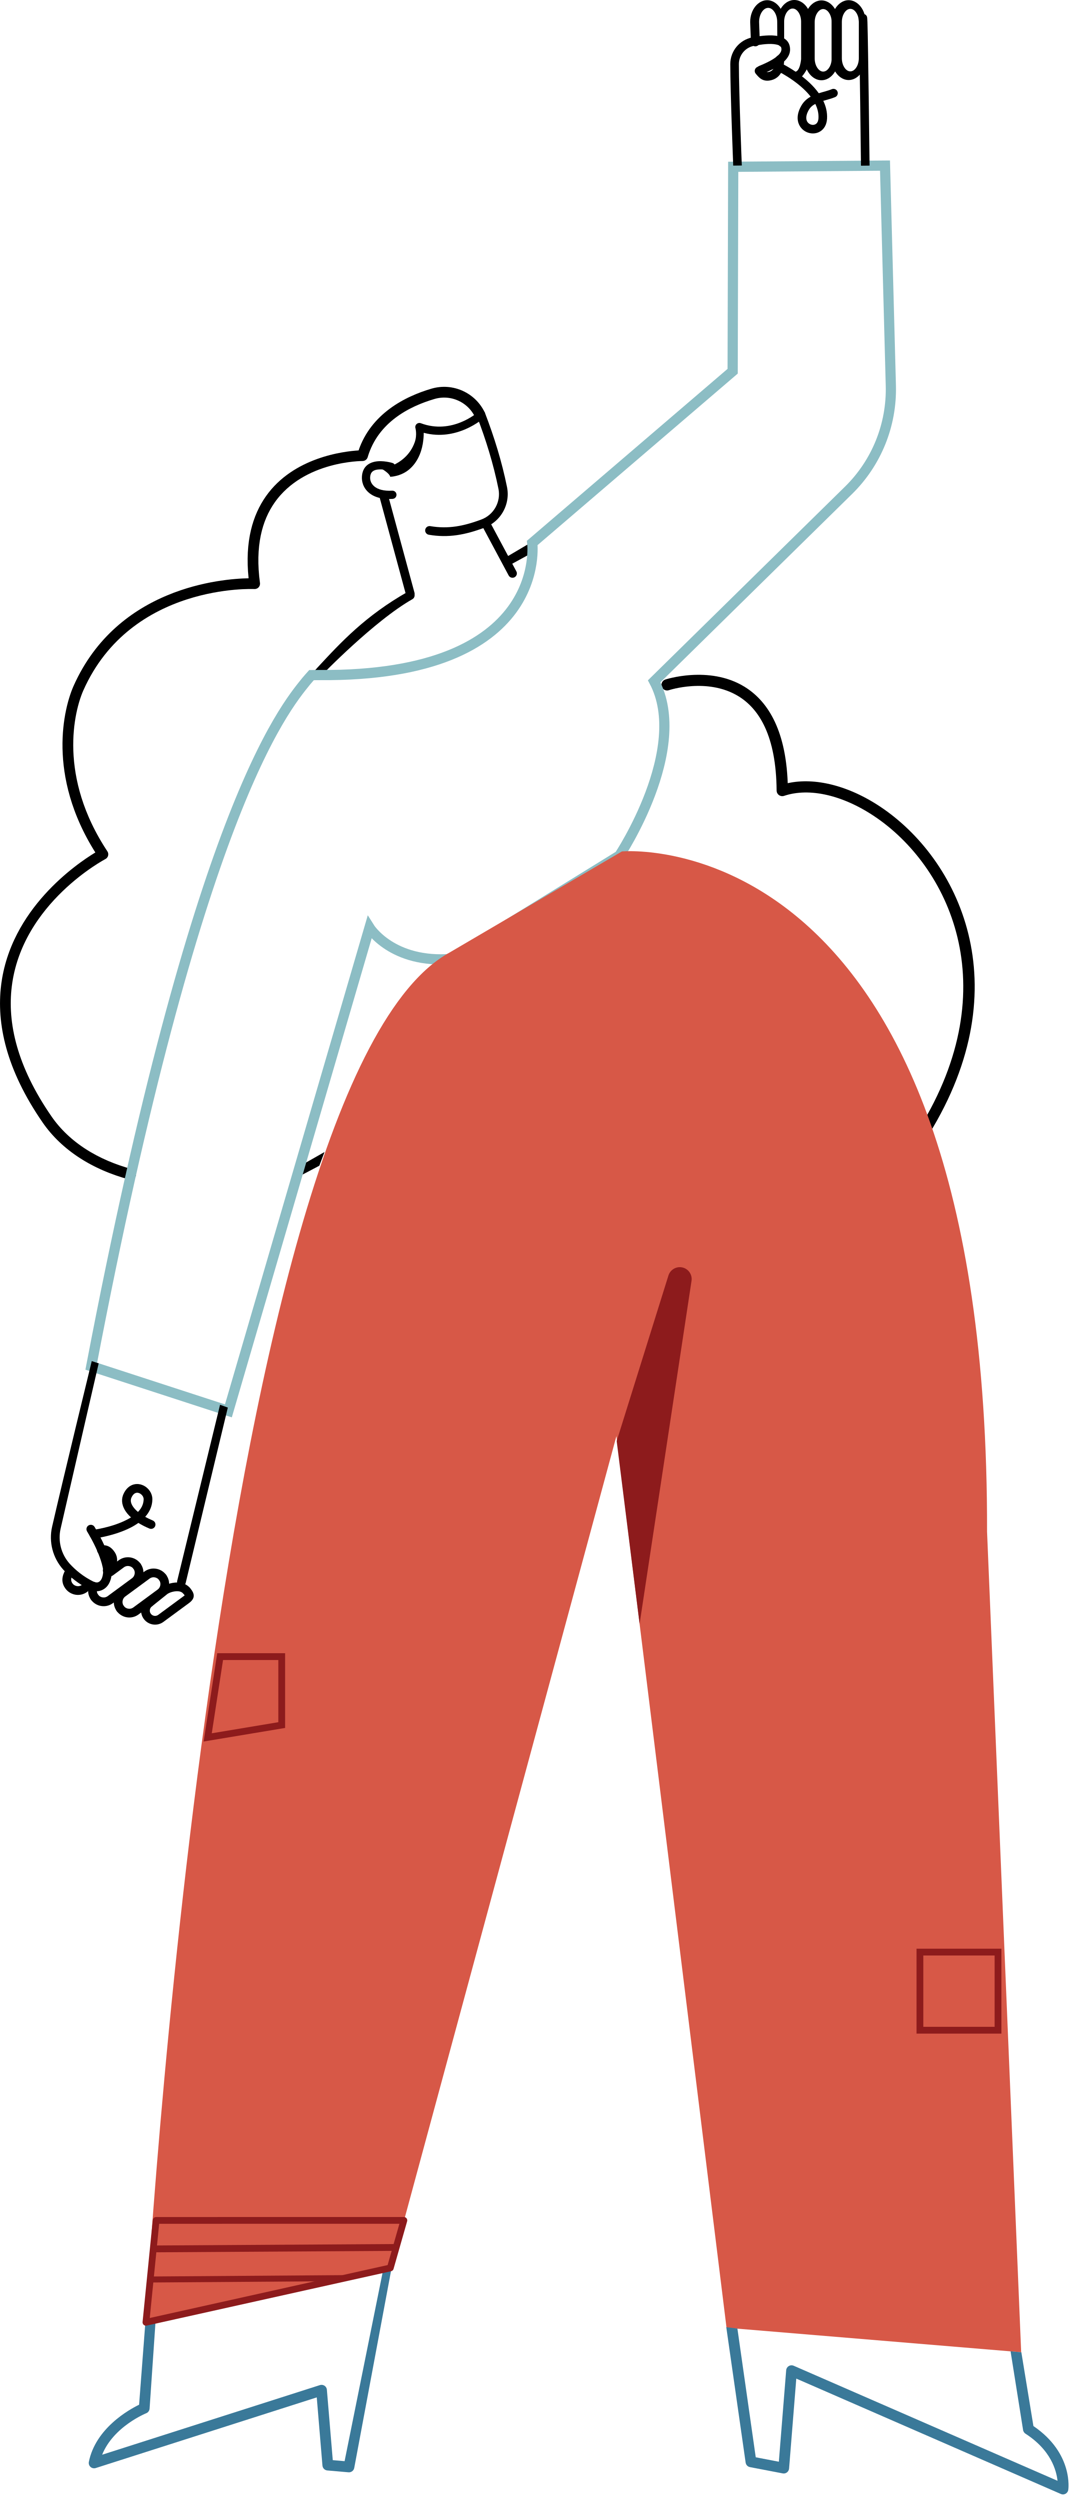 <?xml version="1.0" encoding="UTF-8" standalone="no"?>
<!DOCTYPE svg PUBLIC "-//W3C//DTD SVG 1.1//EN" "http://www.w3.org/Graphics/SVG/1.1/DTD/svg11.dtd">
<svg width="100%" height="100%" viewBox="0 0 143 333" version="1.1" xmlns="http://www.w3.org/2000/svg" xmlns:xlink="http://www.w3.org/1999/xlink" xml:space="preserve" xmlns:serif="http://www.serif.com/" style="fill-rule:evenodd;clip-rule:evenodd;stroke-miterlimit:10;">
    <g transform="matrix(1,0,0,1,-2223.99,-1413.34)">
        <g transform="matrix(1,0,0,1,2160,1215)">
            <g transform="matrix(1,0,0,1,120.335,257.478)">
                <path d="M0,-0.026C-0.198,1.138 -0.713,2.444 -1.782,3.367C-2.93,4.357 -4.34,4.373 -4.34,4.373C-4.411,4.053 -4.846,3.692 -5.464,3.311C-5.464,3.311 -2.178,2.851 -1.081,-0.21C-0.711,-1.241 -0.997,-2.186 -0.997,-2.186C-1.019,-2.375 -0.94,-2.563 -0.79,-2.68C-0.639,-2.798 -0.439,-2.829 -0.26,-2.762C3.915,-1.194 7.296,-4.198 7.296,-4.198C7.522,-4.399 7.868,-4.378 8.069,-4.152C8.272,-3.926 8.25,-3.578 8.024,-3.377C8.024,-3.377 4.557,-0.299 0.126,-1.486C0.124,-1.088 0.095,-0.578 0,-0.026"/>
            </g>
        </g>
        <g transform="matrix(1,0,0,1,2160,1215)">
            <g transform="matrix(1,0,0,1,128.647,351.439)">
                <path d="M-1.305,-97.453C-2.245,-99.531 -4.574,-100.596 -6.761,-99.95C-10.059,-98.98 -14.272,-96.88 -15.656,-92.2C-15.744,-91.895 -16.026,-91.686 -16.343,-91.687C-16.343,-91.687 -24.137,-91.732 -28.05,-86.164C-29.734,-83.771 -30.674,-80.342 -30.011,-75.445C-29.983,-75.234 -30.049,-75.022 -30.192,-74.865C-30.336,-74.708 -30.543,-74.623 -30.756,-74.634C-30.756,-74.634 -47.16,-75.443 -53.538,-61.158C-54.793,-58.344 -56.935,-49.642 -50.346,-39.695C-50.233,-39.527 -50.198,-39.318 -50.248,-39.122C-50.298,-38.926 -50.429,-38.761 -50.608,-38.666C-50.608,-38.666 -61.721,-32.85 -63.088,-21.689C-63.675,-16.889 -62.442,-11.114 -57.796,-4.388C-55.394,-0.905 -51.543,1.436 -47.053,2.643C-46.671,2.745 -46.445,3.139 -46.547,3.521C-46.65,3.903 -47.044,4.129 -47.425,4.024C-52.259,2.724 -56.386,0.176 -58.975,-3.575C-63.88,-10.678 -65.128,-16.793 -64.508,-21.862C-63.267,-32.006 -54.475,-38.014 -51.951,-39.543C-58.45,-49.854 -56.153,-58.809 -54.845,-61.741C-48.971,-74.901 -35.086,-76.006 -31.526,-76.068C-32.042,-81.002 -30.97,-84.5 -29.221,-86.987C-25.552,-92.207 -18.805,-92.983 -16.87,-93.098C-15.191,-97.98 -10.727,-100.276 -7.165,-101.323C-4.294,-102.172 -1.236,-100.772 0,-98.043L-1.305,-97.453Z"/>
            </g>
        </g>
        <g transform="matrix(1,0,0,1,2160,1215)">
            <g transform="matrix(0.885,-0.466,-0.466,-0.885,104.594,355.832)">
                <path d="M-0.579,1.044L2.755,1.044L4.217,2.337L0.493,2.215L-0.579,1.044Z"/>
            </g>
        </g>
        <g transform="matrix(1,0,0,1,2160,1215)">
            <g transform="matrix(1,0,0,1,105.407,276.986)">
                <path d="M0,11.277L1.482,11.272C1.482,11.272 8.477,4.041 13.544,1.171C13.823,1.012 13.921,0.657 13.764,0.378C13.606,0.098 13.251,0 12.969,0.158C7.258,3.394 4.022,6.904 0.883,10.291C0.675,10.517 0,11.277 0,11.277"/>
            </g>
        </g>
        <g transform="matrix(1,0,0,1,2160,1215)">
            <g transform="matrix(1,0,0,1,114.557,277.281)">
                <path d="M0,-12.776L3.545,0.305C3.631,0.614 3.951,0.798 4.261,0.714C4.571,0.63 4.753,0.31 4.669,0L1.121,-13.081C1.038,-13.391 0.718,-13.574 0.408,-13.49C0.098,-13.406 -0.086,-13.086 0,-12.776"/>
            </g>
        </g>
        <g transform="matrix(1,0,0,1,2160,1215)">
            <g transform="matrix(1,0,0,1,135.012,273.608)">
                <path d="M0,-3.157L-3.369,-1.167C-3.646,-1.004 -3.739,-0.648 -3.576,-0.37C-3.414,-0.093 -3.059,0 -2.782,-0.162L0.002,-1.681L0,-3.157Z"/>
            </g>
        </g>
        <g transform="matrix(1,0,0,1,2160,1215)">
            <g transform="matrix(1,0,0,1,132.804,268.542)">
                <path d="M0,5.904L-3.455,-0.548C-3.605,-0.832 -3.958,-0.939 -4.242,-0.787C-4.526,-0.635 -4.633,-0.282 -4.481,0.001L-1.026,6.453C-0.876,6.736 -0.522,6.843 -0.239,6.692C0.045,6.54 0.153,6.187 0,5.904"/>
            </g>
        </g>
        <g transform="matrix(1,0,0,1,2160,1215)">
            <g transform="matrix(1,0,0,1,121.137,253.334)">
                <path d="M0,16.238C2.622,16.684 4.86,16.248 7.387,15.308C9.581,14.501 10.872,12.221 10.431,9.921C9.737,6.49 8.713,3.204 7.484,0.004C7.37,-0.296 7.033,-0.446 6.733,-0.331C6.435,-0.216 6.284,0.121 6.399,0.421C7.604,3.561 8.608,6.784 9.288,10.146C9.622,11.88 8.646,13.605 6.983,14.216C4.66,15.081 2.605,15.5 0.196,15.091C-0.122,15.037 -0.422,15.25 -0.477,15.567C-0.53,15.883 -0.317,16.184 0,16.238"/>
            </g>
        </g>
        <g transform="matrix(1,0,0,1,2160,1215)">
            <g transform="matrix(1,0,0,1,116.296,264.488)">
                <path d="M0,-4.478C0,-4.478 -1.298,-4.878 -2.381,-4.641C-3.233,-4.455 -3.975,-3.931 -4.07,-2.699C-4.123,-1.996 -3.889,-1.179 -3.199,-0.563C-2.579,-0.007 -1.56,0.4 0.019,0.309C0.32,0.291 0.551,0.031 0.534,-0.271C0.518,-0.573 0.258,-0.804 -0.045,-0.787C-2.281,-0.658 -3.044,-1.716 -2.975,-2.614C-2.951,-2.916 -2.863,-3.137 -2.713,-3.288C-2.469,-3.536 -2.104,-3.602 -1.751,-3.618C-1.031,-3.652 -0.329,-3.431 -0.329,-3.431C-0.041,-3.34 0.27,-3.501 0.358,-3.79C0.451,-4.079 0.289,-4.387 0,-4.478"/>
            </g>
        </g>
        <g transform="matrix(1,0,0,1,2160,1215)">
            <g transform="matrix(1,0,0,1,181.297,331.099)">
                <path d="M0,-25.306C10.361,-18.415 18.805,-1.582 6.457,18.389C6.239,18.742 5.777,18.849 5.424,18.632C5.072,18.414 4.964,17.952 5.182,17.599C16.951,-1.431 9.044,-17.49 -0.83,-24.057C-4.947,-26.795 -9.389,-27.892 -12.816,-26.743C-13.044,-26.667 -13.294,-26.705 -13.491,-26.844C-13.686,-26.984 -13.803,-27.209 -13.806,-27.449C-13.861,-34.707 -16.121,-38.331 -18.91,-40.026C-23.04,-42.534 -28.167,-40.819 -28.167,-40.819C-28.562,-40.688 -28.987,-40.902 -29.117,-41.295C-29.247,-41.687 -29.032,-42.112 -28.639,-42.242C-28.639,-42.242 -22.822,-44.155 -18.133,-41.308C-15.171,-39.51 -12.589,-35.815 -12.326,-28.433C-8.682,-29.241 -4.18,-28.085 0,-25.306"/>
            </g>
        </g>
        <g transform="matrix(1,0,0,1,2160,1215)">
            <g transform="matrix(1,0,0,1,106.566,318.416)">
                <path d="M0,-30.153L-1.057,-30.146C-1.057,-30.146 -1.619,-29.521 -1.774,-29.327C-4.842,-25.528 -16.317,-11.806 -30.415,61.916L-12.137,67.863L6.666,3.49C6.666,3.49 9.684,8.327 17.656,7.655L39.967,-6.105C39.967,-6.105 49.4,-20.3 44.608,-29.32C44.608,-29.32 61.341,-45.757 70.514,-54.767C74.246,-58.431 76.286,-63.481 76.147,-68.708C75.853,-79.744 75.37,-98.016 75.37,-98.016L55.141,-97.858L55.065,-70.624L28.358,-47.753C28.358,-47.753 30.637,-29.911 0,-30.153Z" style="fill:none;fill-rule:nonzero;stroke:rgb(140,189,196);stroke-width:1.36px;"/>
            </g>
        </g>
        <g transform="matrix(1,0,0,1,2160,1215)">
            <g transform="matrix(1,0,0,1,72.669,410.68)">
                <path d="M0,-3.144C-0.367,-2.463 -0.611,-1.618 0.044,-0.728C0.721,0.192 2.018,0.389 2.937,-0.287C3.196,-0.477 3.252,-0.842 3.062,-1.101C2.871,-1.359 2.507,-1.415 2.248,-1.224C1.845,-0.928 1.277,-1.014 0.98,-1.417C0.661,-1.85 0.847,-2.262 1.026,-2.593C1.178,-2.876 1.07,-3.228 0.789,-3.381C0.506,-3.533 0.152,-3.427 0,-3.144"/>
            </g>
        </g>
        <g transform="matrix(1,0,0,1,2160,1215)">
            <g transform="matrix(1,0,0,1,78.623,404.261)">
                <path d="M0,3.735C0.906,3.068 1.288,1.842 0.687,0.89C0.045,-0.13 -0.766,-0.191 -1.322,0.018C-1.622,0.13 -1.775,0.466 -1.662,0.767C-1.55,1.068 -1.213,1.22 -0.913,1.107C-0.727,1.038 -0.513,1.167 -0.297,1.51C-0.021,1.947 -0.272,2.49 -0.69,2.798C-0.949,2.988 -1.004,3.353 -0.814,3.611C-0.624,3.87 -0.259,3.926 0,3.735"/>
            </g>
        </g>
        <g transform="matrix(1,0,0,1,2160,1215)">
            <g transform="matrix(1,0,0,1,75.909,411.343)">
                <path d="M0,-1.949C-0.29,-1.293 -0.228,-0.505 0.226,0.113C0.417,0.372 0.781,0.427 1.04,0.237C1.299,0.046 1.353,-0.317 1.162,-0.576C0.963,-0.846 0.939,-1.193 1.065,-1.48C1.195,-1.774 1.061,-2.118 0.767,-2.248C0.472,-2.376 0.128,-2.242 0,-1.949"/>
            </g>
        </g>
        <g transform="matrix(1,0,0,1,2160,1215)">
            <g transform="matrix(1,0,0,1,76.135,407.422)">
                <path d="M0,4.034C0.677,4.954 1.974,5.151 2.893,4.475L6.134,2.091C7.053,1.415 7.251,0.118 6.574,-0.802C6.384,-1.061 6.019,-1.117 5.76,-0.926C5.501,-0.735 5.445,-0.371 5.636,-0.112C5.932,0.291 5.847,0.857 5.444,1.154L2.204,3.538C1.801,3.834 1.232,3.748 0.936,3.345C0.746,3.087 0.383,3.029 0.124,3.22C-0.135,3.411 -0.19,3.775 0,4.034"/>
            </g>
        </g>
        <g transform="matrix(1,0,0,1,2160,1215)">
            <g transform="matrix(1,0,0,1,82.709,407.275)">
                <path d="M0,-0.656C-0.677,-1.576 -1.974,-1.773 -2.893,-1.097L-4.369,-0.012C-4.628,0.179 -4.684,0.544 -4.493,0.802C-4.303,1.061 -3.939,1.117 -3.679,0.926L-2.203,-0.16C-1.801,-0.456 -1.235,-0.369 -0.938,0.034C-0.748,0.293 -0.383,0.349 -0.124,0.158C0.135,-0.033 0.19,-0.397 0,-0.656"/>
            </g>
        </g>
        <g transform="matrix(1,0,0,1,2160,1215)">
            <g transform="matrix(1,0,0,1,86.13,412.157)">
                <path d="M0,-4.034C-0.677,-4.954 -1.974,-5.151 -2.893,-4.475L-6.134,-2.091C-7.053,-1.415 -7.251,-0.118 -6.574,0.802C-6.384,1.061 -6.019,1.117 -5.76,0.926C-5.501,0.735 -5.448,0.372 -5.638,0.114C-5.934,-0.289 -5.847,-0.857 -5.444,-1.154L-2.203,-3.538C-1.801,-3.834 -1.235,-3.747 -0.938,-3.344C-0.748,-3.085 -0.383,-3.029 -0.124,-3.22C0.135,-3.411 0.19,-3.775 0,-4.034"/>
            </g>
        </g>
        <g transform="matrix(1,0,0,1,2160,1215)">
            <g transform="matrix(1,0,0,1,79.556,408.926)">
                <path d="M0,4.034C0.677,4.954 1.974,5.151 2.893,4.475L6.134,2.091C7.053,1.415 7.251,0.118 6.574,-0.802C6.384,-1.061 6.019,-1.117 5.76,-0.926C5.501,-0.735 5.445,-0.371 5.636,-0.112C5.932,0.291 5.847,0.857 5.444,1.154L2.204,3.538C1.801,3.834 1.232,3.748 0.936,3.345C0.746,3.087 0.383,3.029 0.124,3.22C-0.135,3.411 -0.19,3.775 0,4.034"/>
            </g>
        </g>
        <g transform="matrix(1,0,0,1,2160,1215)">
            <g transform="matrix(1,0,0,1,86.285,410.944)">
                <path d="M0,-0.263L-2.026,1.362C-2.275,1.562 -2.642,1.522 -2.843,1.271C-3.045,1.022 -3.004,0.655 -2.753,0.453L-0.715,-1.182L-0.696,-1.196C-0.281,-1.501 0.565,-1.825 1.379,-1.803C1.986,-1.786 2.569,-1.584 2.987,-1.116C3.202,-0.877 3.18,-0.508 2.942,-0.294C2.701,-0.079 2.335,-0.101 2.121,-0.34C1.86,-0.628 1.459,-0.667 1.084,-0.63C0.647,-0.586 0.226,-0.427 0,-0.263"/>
            </g>
        </g>
        <g transform="matrix(1,0,0,1,2160,1215)">
            <g transform="matrix(1,0,0,1,88.6,413.721)">
                <path d="M0,-2.871C-0.049,-2.938 -0.123,-3.038 -0.194,-3.117C-0.408,-3.356 -0.389,-3.724 -0.149,-3.939C0.09,-4.152 0.458,-4.132 0.673,-3.893C1.137,-3.375 1.269,-2.974 1.188,-2.629C1.133,-2.393 0.968,-2.128 0.584,-1.845L-2.836,0.67C-3.666,1.281 -4.836,1.103 -5.447,0.273C-6.058,-0.557 -5.88,-1.727 -5.049,-2.338C-4.79,-2.528 -4.425,-2.473 -4.235,-2.215C-4.044,-1.956 -4.101,-1.591 -4.359,-1.401C-4.672,-1.17 -4.74,-0.729 -4.51,-0.416C-4.28,-0.103 -3.838,-0.037 -3.525,-0.267L-0.106,-2.783C-0.07,-2.809 -0.031,-2.843 0,-2.871"/>
            </g>
        </g>
        <g transform="matrix(1,0,0,1,2160,1215)">
            <g transform="matrix(1,0,0,1,77.75,382.453)">
                <path d="M0,25.11C-0.018,24.91 -0.23,23.087 -2.156,19.88C-2.321,19.606 -2.232,19.248 -1.957,19.083C-1.681,18.916 -1.323,19.007 -1.158,19.281C1.09,23.022 1.164,25.074 1.164,25.074L1.164,25.12C1.111,26.742 0.465,27.386 -0.094,27.665C-0.603,27.916 -1.198,27.916 -1.707,27.67C-3.291,26.909 -4.464,25.919 -5.327,24.976C-6.726,23.423 -7.281,21.288 -6.815,19.253C-5.42,13.15 -1.532,-2.806 -1.532,-2.806L-0.61,-2.503C-0.61,-2.503 -4.285,13.41 -5.681,19.51C-6.062,21.178 -5.608,22.927 -4.466,24.194C-3.695,25.035 -2.646,25.923 -1.231,26.608C-1.085,26.679 -0.831,26.709 -0.679,26.653C-0.325,26.52 -0.038,26.104 0,25.11"/>
            </g>
        </g>
        <g transform="matrix(1,0,0,1,2160,1215)">
            <g transform="matrix(1,0,0,1,82.379,399.497)">
                <path d="M0,0.243C0.445,-0.215 0.739,-0.764 0.755,-1.427C0.762,-1.697 0.615,-1.945 0.412,-2.109C0.219,-2.267 -0.032,-2.36 -0.275,-2.291C-0.508,-2.224 -0.71,-2.016 -0.87,-1.668C-1.064,-1.246 -0.918,-0.776 -0.546,-0.308C-0.398,-0.122 -0.215,0.062 0,0.243M-0.929,0.971C-1.306,0.629 -1.59,0.279 -1.783,-0.067C-2.185,-0.788 -2.225,-1.508 -1.927,-2.155C-1.586,-2.897 -1.089,-3.269 -0.592,-3.41C0.018,-3.581 0.663,-3.407 1.148,-3.011C1.622,-2.625 1.934,-2.033 1.918,-1.398C1.897,-0.506 1.533,0.255 0.963,0.894C1.267,1.066 1.604,1.228 1.972,1.383C2.269,1.508 2.408,1.849 2.285,2.144C2.161,2.44 1.819,2.581 1.523,2.457C0.971,2.226 0.481,1.973 0.054,1.706C-0.268,1.937 -0.617,2.147 -0.983,2.335C-3.145,3.442 -5.822,3.784 -5.822,3.784C-6.141,3.824 -6.432,3.597 -6.473,3.28C-6.513,2.96 -6.288,2.669 -5.969,2.629C-5.969,2.629 -3.504,2.319 -1.513,1.298C-1.313,1.197 -1.117,1.088 -0.929,0.971"/>
            </g>
        </g>
        <g transform="matrix(1,0,0,1,2160,1215)">
            <g transform="matrix(1,0,0,1,93.316,409.72)">
                <path d="M0,-24.252L-5.714,-0.785C-5.792,-0.473 -5.603,-0.158 -5.291,-0.079C-4.98,0 -4.663,-0.189 -4.585,-0.501L1.036,-23.882L0,-24.252Z"/>
            </g>
        </g>
        <g transform="matrix(1,0,0,1,2160,1215)">
            <g transform="matrix(1,0,0,1,179.13,219.337)">
                <path d="M0,-18.108C0.093,-18.129 0.189,-18.175 0.276,-18.267C0.198,-18.186 0.104,-18.133 0,-18.108M-0.019,-18.103L-0.029,-18.102L-0.023,-18.102L-0.019,-18.103ZM-0.087,-18.093L-0.093,-18.093L-0.087,-18.093ZM-0.412,-18.162C-0.31,-18.104 -0.205,-18.086 -0.104,-18.092C-0.209,-18.086 -0.318,-18.109 -0.412,-18.162M-0.698,-18.464C-0.733,-18.641 -0.683,-18.832 -0.55,-18.972C-0.358,-19.172 -0.149,-19.184 0.043,-19.12C0.125,-19.093 0.33,-19.022 0.414,-18.734C0.426,-18.7 0.452,-18.465 0.465,-18.066C0.566,-14.932 0.747,1.063 0.747,1.063L-0.396,1.076C-0.396,1.076 -0.58,-14.9 -0.679,-18.03C-0.687,-18.233 -0.695,-18.408 -0.698,-18.464"/>
            </g>
        </g>
        <g transform="matrix(1,0,0,1,2160,1215)">
            <g transform="matrix(1,0,0,1,161.707,202.951)">
                <path d="M0,17.449L1.145,17.436C1.145,17.436 0.759,7.74 0.754,3.931C0.752,2.748 1.587,1.73 2.746,1.498C3.76,1.298 4.905,1.147 5.719,1.314C6.055,1.384 6.337,1.483 6.406,1.764C6.47,2.031 6.401,2.316 6.103,2.639C5.669,3.111 4.85,3.61 3.455,4.172C3.161,4.29 3.018,4.624 3.137,4.917C3.254,5.21 3.588,5.352 3.882,5.234C5.506,4.581 6.439,3.965 6.945,3.415C7.592,2.716 7.658,2.071 7.518,1.493C7.348,0.795 6.783,0.364 5.95,0.193C5.013,0 3.691,0.144 2.524,0.374C0.825,0.714 -0.394,2.204 -0.391,3.933C-0.387,7.741 0,17.443 0,17.443L0,17.449Z"/>
            </g>
        </g>
        <g transform="matrix(1,0,0,1,2160,1215)">
            <g transform="matrix(1,0,0,1,172.644,210.404)">
                <path d="M0,1.776C-0.334,1.953 -0.63,2.188 -0.84,2.538C-1.336,3.37 -1.281,3.997 -0.914,4.333C-0.644,4.581 -0.234,4.654 0.064,4.462C0.277,4.326 0.403,4.059 0.425,3.673C0.46,2.999 0.293,2.365 0,1.776M-0.616,0.81C-0.902,0.441 -1.229,0.095 -1.572,-0.227C-3.381,-1.92 -5.697,-2.937 -5.697,-2.937C-5.988,-3.064 -6.12,-3.402 -5.993,-3.691C-5.864,-3.981 -5.528,-4.112 -5.237,-3.986C-5.237,-3.986 -2.739,-2.888 -0.79,-1.063C-0.327,-0.628 0.103,-0.153 0.468,0.358C1.062,0.168 1.68,0.034 2.202,-0.185C2.493,-0.307 2.83,-0.17 2.951,0.121C3.073,0.413 2.937,0.749 2.646,0.871C2.169,1.071 1.615,1.205 1.066,1.369C1.42,2.106 1.613,2.899 1.568,3.734C1.522,4.583 1.15,5.125 0.682,5.425C-0.036,5.888 -1.035,5.776 -1.689,5.177C-2.348,4.572 -2.715,3.446 -1.823,1.951C-1.517,1.439 -1.097,1.079 -0.616,0.81"/>
            </g>
        </g>
        <g transform="matrix(1,0,0,1,2160,1215)">
            <g transform="matrix(1,0,0,1,164.707,206.712)">
                <path d="M0,1.444C0.42,1.948 0.865,2.483 1.809,2.358C3.025,2.197 3.79,1.213 3.79,-0.466C3.79,-0.782 3.533,-1.039 3.217,-1.039C2.901,-1.039 2.645,-0.782 2.645,-0.466C2.645,0.485 2.347,1.131 1.66,1.223C1.226,1.28 1.073,0.943 0.881,0.711C0.677,0.468 0.316,0.435 0.072,0.638C-0.169,0.839 -0.203,1.201 0,1.444"/>
            </g>
        </g>
        <g transform="matrix(1,0,0,1,2160,1215)">
            <g transform="matrix(1,0,0,1,165.156,201.635)">
                <path d="M0,-0.38L0.094,2.265C0.105,2.592 -0.153,2.867 -0.477,2.878C-0.804,2.89 -1.082,2.634 -1.093,2.306L-1.187,-0.351L-1.187,-0.378C-1.187,-2.015 -0.12,-3.27 1.075,-3.27C2.27,-3.27 3.337,-2.015 3.337,-0.382L3.337,1.958C3.337,1.958 3.105,2.532 2.789,2.534C2.473,2.537 2.432,1.966 2.432,1.966C2.432,1.966 2.413,-0.367 2.413,-0.372C2.413,-0.915 2.26,-1.41 2,-1.766C1.794,-2.049 1.523,-2.246 1.206,-2.246C0.893,-2.246 0.618,-2.049 0.413,-1.766C0.155,-1.412 0.003,-0.92 0,-0.38"/>
            </g>
        </g>
        <g transform="matrix(1,0,0,1,2160,1215)">
            <g transform="matrix(1,0,0,1,169.932,198.337)">
                <path d="M0,10.703C1.234,10.703 2.18,7.881 2.18,7.881L2.18,2.893C2.18,1.255 1.114,0 -0.082,0C-1.277,0 -2.344,1.255 -2.344,2.893L-2.344,5.64C-2.344,5.64 -2.136,6.216 -1.82,6.221C-1.504,6.225 -1.439,5.656 -1.439,5.656L-1.439,2.897C-1.439,2.388 -1.296,1.924 -1.051,1.59C-0.859,1.325 -0.602,1.14 -0.308,1.14C-0.011,1.14 0.243,1.325 0.436,1.59C0.68,1.924 0.823,2.388 0.823,2.897L0.823,7.881C0.823,7.881 0.688,9.558 0,9.558C-0.316,9.558 -0.573,9.814 -0.573,10.13C-0.573,10.446 -0.316,10.703 0,10.703"/>
            </g>
        </g>
        <g transform="matrix(1,0,0,1,2160,1215)">
            <g transform="matrix(1,0,0,1,174.827,206.12)">
                <path d="M0,-4.817L0,-0C0,0.509 -0.143,0.973 -0.387,1.307C-0.58,1.572 -0.835,1.756 -1.131,1.756C-1.425,1.756 -1.682,1.572 -1.875,1.307C-2.119,0.973 -2.262,0.509 -2.262,-0L-2.262,-4.817C-2.262,-5.327 -2.119,-5.79 -1.875,-6.124C-1.682,-6.39 -1.425,-6.574 -1.131,-6.574C-0.835,-6.574 -0.58,-6.39 -0.387,-6.124C-0.143,-5.79 0,-5.327 0,-4.817M0.905,-4.837C0.905,-6.474 -0.162,-7.729 -1.357,-7.729C-2.553,-7.729 -3.619,-6.474 -3.619,-4.837L-3.619,0.019C-3.619,1.656 -2.553,2.912 -1.357,2.912C-0.162,2.912 0.905,1.656 0.905,0.019L0.905,-4.837Z"/>
            </g>
        </g>
        <g transform="matrix(1,0,0,1,2160,1215)">
            <g transform="matrix(1,0,0,1,178.446,206.092)">
                <path d="M0,-4.817L0,-0.001C0,0.509 -0.143,0.973 -0.387,1.307C-0.58,1.572 -0.835,1.756 -1.131,1.756C-1.425,1.756 -1.682,1.572 -1.875,1.307C-2.119,0.973 -2.262,0.509 -2.262,-0.001L-2.262,-4.817C-2.262,-5.327 -2.119,-5.79 -1.875,-6.124C-1.682,-6.39 -1.425,-6.574 -1.131,-6.574C-0.835,-6.574 -0.58,-6.39 -0.387,-6.124C-0.143,-5.79 0,-5.327 0,-4.817M0.905,-4.837C0.905,-6.474 -0.162,-7.729 -1.357,-7.729C-2.553,-7.729 -3.619,-6.474 -3.619,-4.837L-3.619,0.019C-3.619,1.656 -2.553,2.912 -1.357,2.912C-0.162,2.912 0.905,1.656 0.905,0.019L0.905,-4.837Z"/>
            </g>
        </g>
        <g transform="matrix(1,0,0,1,2160,1215)">
            <g transform="matrix(1,0,0,1,123.921,493.668)">
                <path d="M0,-168.454L22.954,-181.912C22.954,-181.912 71.825,-186.461 71.615,-91.297L76.162,18.007L36.894,14.746L22.219,-104.023L-7.737,6.555L-40.523,13.904C-40.523,13.904 -31.232,-151.341 0,-168.454" style="fill:rgb(215,88,71);"/>
            </g>
        </g>
        <g transform="matrix(1,0,0,1,2160,1215)">
            <g transform="matrix(1,0,0,1,146.176,391.342)">
                <path d="M0,-1.04C0,-1.04 3.514,-12.275 6.897,-23.095C7.146,-23.884 7.959,-24.352 8.766,-24.166C9.572,-23.98 10.099,-23.204 9.975,-22.386C7.033,-2.956 3.054,23.312 3.054,23.312L0,-1.04Z" style="fill:rgb(141,27,28);"/>
            </g>
        </g>
        <g transform="matrix(1,0,0,1,2160,1215)">
            <g transform="matrix(1,0,0,1,109.914,501.672)">
                <path d="M0,24.514L5.189,-1.222L6.318,-1.515L1.286,25.416C1.217,25.779 0.888,26.029 0.52,25.996L-2.3,25.752C-2.648,25.721 -2.923,25.447 -2.951,25.099L-3.71,16.018L-33.165,25.43C-33.406,25.506 -33.671,25.452 -33.86,25.282C-34.049,25.113 -34.134,24.855 -34.084,24.607C-33.182,20.143 -28.769,17.667 -27.387,16.994L-26.539,5.874L-25.172,5.585L-25.988,17.514C-26.007,17.786 -26.179,18.025 -26.432,18.127C-26.432,18.127 -30.796,19.881 -32.31,23.655L-3.29,14.381C-3.082,14.315 -2.856,14.348 -2.675,14.467C-2.493,14.589 -2.376,14.787 -2.36,15.004L-1.575,24.378L0,24.514Z" style="fill:rgb(58,121,153);"/>
            </g>
        </g>
        <g transform="matrix(1,0,0,1,2160,1215)">
            <g transform="matrix(1,0,0,1,170.113,523.798)">
                <path d="M0,-8.611L-0.962,3.373C-0.978,3.573 -1.081,3.759 -1.243,3.884C-1.403,4.008 -1.61,4.055 -1.811,4.017L-6.177,3.18C-6.478,3.122 -6.709,2.879 -6.752,2.576L-9.331,-15.458L-7.849,-15.282L-5.404,1.87L-2.326,2.462L-1.348,-9.725C-1.329,-9.954 -1.2,-10.162 -1.002,-10.281C-0.804,-10.4 -0.561,-10.415 -0.348,-10.324L34.814,5.002C34.661,3.578 33.905,0.892 30.541,-1.275C30.362,-1.392 30.243,-1.582 30.219,-1.795L28.556,-12.249L29.994,-12.118L31.603,-2.289C36.985,1.362 36.248,6.2 36.248,6.2C36.217,6.422 36.083,6.615 35.89,6.725C35.694,6.835 35.458,6.847 35.253,6.756L0,-8.611Z" style="fill:rgb(58,121,153);"/>
            </g>
        </g>
        <g transform="matrix(1,0,0,1,2160,1215)">
            <g transform="matrix(1,0,0,1,101.987,430.324)">
                <path d="M0,-11.763L-9.048,-11.763L-10.858,0L0,-1.81L0,-11.763ZM-0.905,-10.858L-0.905,-2.576L-9.773,-1.098L-8.272,-10.858L-0.905,-10.858Z" style="fill:rgb(141,27,28);fill-rule:nonzero;"/>
            </g>
        </g>
        <g transform="matrix(1,0,0,1,2160,1215)">
            <g transform="matrix(1,0,0,1,-64.956,-153.326)">
                <path d="M262.404,611.247L251.093,611.247L251.093,622.558L262.404,622.558L262.404,611.247ZM261.5,621.653L251.999,621.653L251.999,612.152L261.5,612.152L261.5,621.653Z" style="fill:rgb(141,27,28);fill-rule:nonzero;"/>
            </g>
        </g>
        <g transform="matrix(1,0,0,1,2160,1215)">
            <g transform="matrix(-0.976,0.217,0.217,0.976,85.713,504.68)">
                <path d="M-30.496,2.443L2.873,2.443L-1.396,-10.513L-33.637,-3.348L-30.496,2.443Z" style="fill:none;fill-rule:nonzero;stroke:rgb(141,27,28);stroke-width:0.9px;stroke-linejoin:round;"/>
            </g>
        </g>
        <g transform="matrix(1,0,0,1,2160,1215)">
            <g transform="matrix(1,-0.006,-0.006,-1,84.416,498)">
                <path d="M-0,0.089L32.049,0.089" style="fill:none;fill-rule:nonzero;stroke:rgb(141,27,28);stroke-width:0.91px;stroke-linejoin:round;"/>
            </g>
        </g>
        <g transform="matrix(1,0,0,1,2160,1215)">
            <g transform="matrix(1,-0.007,-0.007,-1,84.416,502.072)">
                <path d="M-0,0.089L24.81,0.089" style="fill:none;fill-rule:nonzero;stroke:rgb(141,27,28);stroke-width:0.8px;stroke-linecap:square;stroke-linejoin:round;"/>
            </g>
        </g>
    </g>
</svg>
